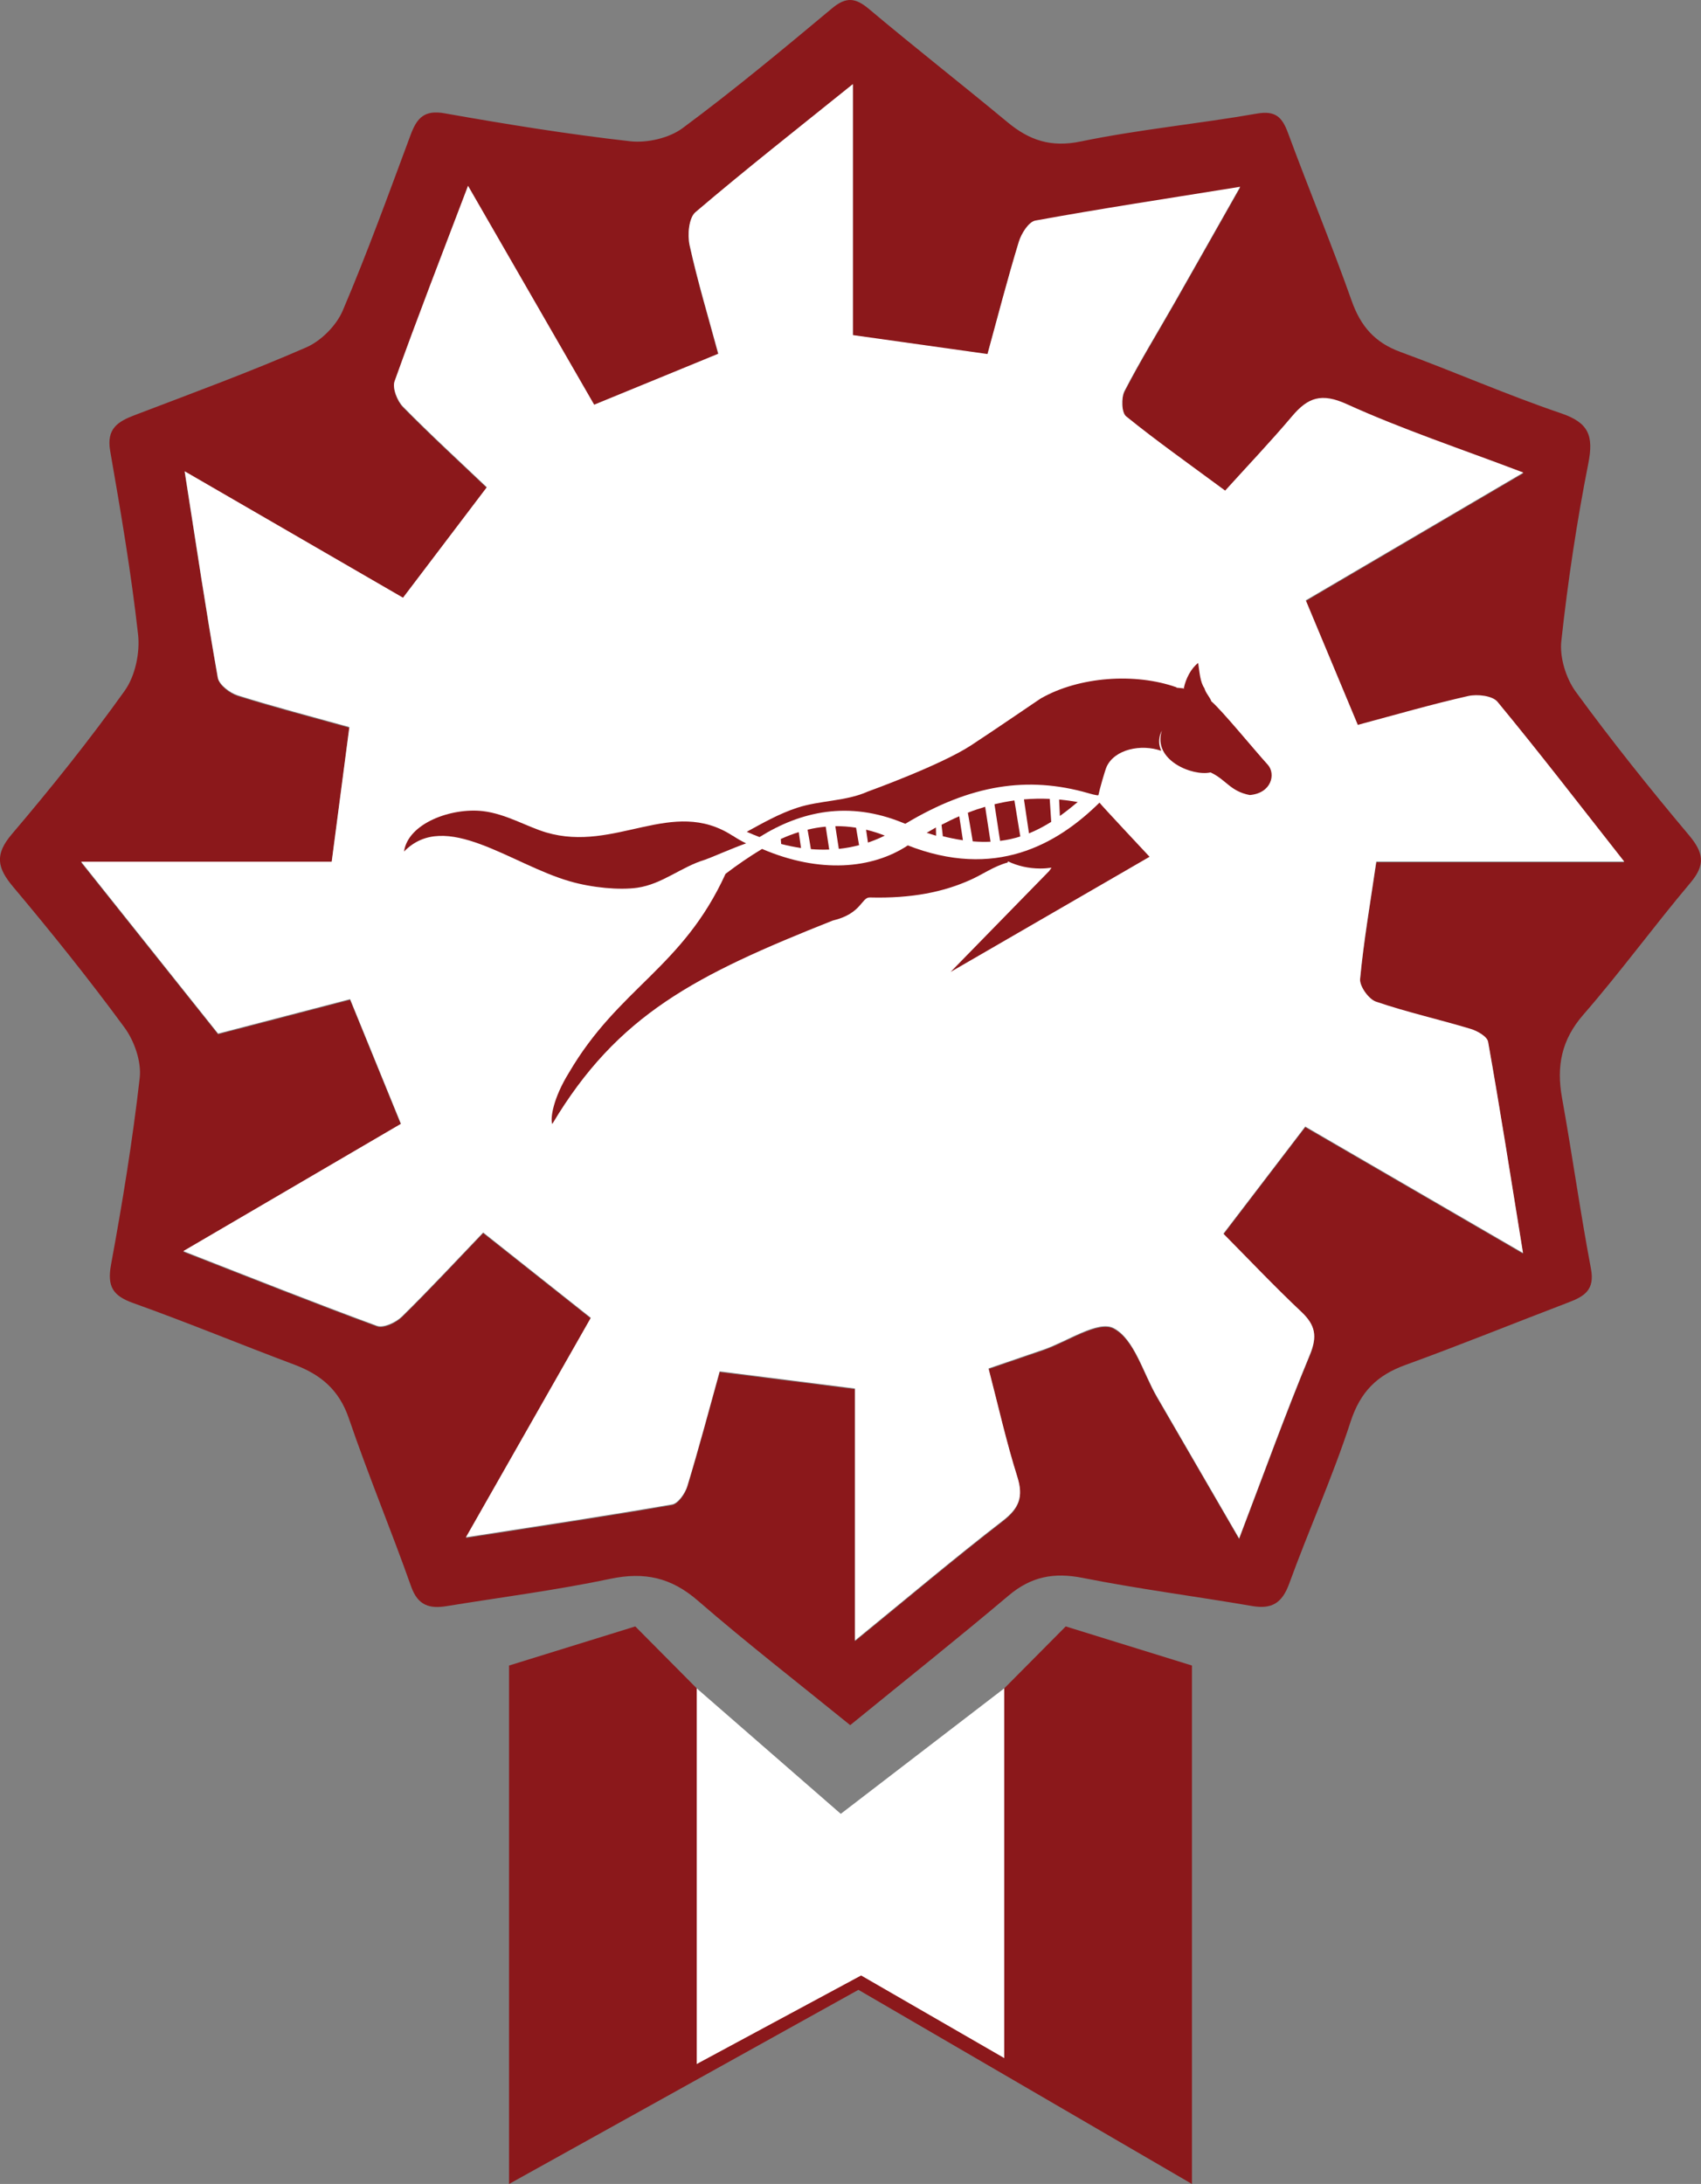 <svg width="67" height="86" viewBox="0 0 67 86" fill="none" xmlns="http://www.w3.org/2000/svg">
<rect x="0" y="0" width="67" height="86" fill="#808080" stroke="none"/>
<g clip-path="url(#clip0_496_44)">
<path d="M33.49 67.934C31.438 66.268 29.418 64.704 27.491 63.033C26.441 62.121 25.389 61.887 24.042 62.17C21.911 62.619 19.744 62.895 17.591 63.246C16.927 63.354 16.461 63.23 16.194 62.474C15.409 60.254 14.499 58.078 13.74 55.85C13.357 54.728 12.631 54.126 11.591 53.736C9.475 52.942 7.385 52.075 5.258 51.316C4.456 51.03 4.213 50.676 4.373 49.801C4.822 47.363 5.223 44.91 5.503 42.447C5.576 41.808 5.293 40.993 4.902 40.46C3.508 38.562 2.032 36.723 0.516 34.92C-0.112 34.173 -0.217 33.649 0.468 32.845C2.019 31.022 3.521 29.147 4.912 27.2C5.324 26.622 5.519 25.706 5.439 24.988C5.169 22.564 4.757 20.155 4.339 17.752C4.188 16.88 4.64 16.601 5.303 16.348C7.565 15.485 9.84 14.649 12.059 13.681C12.647 13.425 13.248 12.822 13.501 12.229C14.47 9.954 15.313 7.623 16.177 5.302C16.421 4.648 16.713 4.319 17.511 4.462C19.935 4.891 22.369 5.286 24.814 5.562C25.488 5.638 26.351 5.442 26.889 5.044C28.906 3.55 30.841 1.94 32.772 0.329C33.324 -0.131 33.692 -0.096 34.226 0.353C36.024 1.865 37.876 3.312 39.684 4.812C40.543 5.524 41.391 5.815 42.568 5.571C44.858 5.097 47.198 4.878 49.504 4.474C50.241 4.346 50.501 4.609 50.734 5.239C51.55 7.449 52.455 9.627 53.241 11.847C53.596 12.851 54.157 13.492 55.155 13.857C57.279 14.635 59.354 15.55 61.492 16.276C62.584 16.647 62.776 17.163 62.561 18.252C62.104 20.564 61.754 22.903 61.498 25.245C61.428 25.89 61.682 26.712 62.07 27.244C63.483 29.177 64.981 31.051 66.523 32.884C67.101 33.572 67.186 34.05 66.585 34.76C65.147 36.467 63.827 38.277 62.363 39.959C61.5 40.951 61.302 41.989 61.525 43.227C61.928 45.468 62.243 47.726 62.666 49.963C62.822 50.786 62.412 51.045 61.796 51.28C59.647 52.1 57.513 52.967 55.349 53.753C54.237 54.156 53.58 54.808 53.196 55.989C52.494 58.149 51.555 60.231 50.777 62.368C50.501 63.123 50.095 63.374 49.328 63.243C47.1 62.861 44.855 62.573 42.639 62.133C41.511 61.91 40.614 62.082 39.73 62.828C37.717 64.527 35.656 66.166 33.488 67.933L33.49 67.934ZM60.002 18.638C57.518 17.694 55.229 16.935 53.045 15.942C52.051 15.49 51.516 15.682 50.893 16.42C50.033 17.437 49.114 18.402 48.258 19.349C46.787 18.262 45.54 17.383 44.356 16.424C44.176 16.277 44.158 15.686 44.295 15.422C44.907 14.238 45.605 13.1 46.266 11.942C47.086 10.502 47.9 9.058 48.848 7.386C45.945 7.852 43.357 8.246 40.782 8.715C40.518 8.763 40.229 9.223 40.13 9.548C39.682 11.015 39.299 12.501 38.896 13.971C37.128 13.723 35.432 13.483 33.594 13.225V3.34C31.388 5.116 29.357 6.71 27.392 8.385C27.129 8.609 27.074 9.277 27.165 9.686C27.479 11.107 27.9 12.506 28.293 13.96C26.635 14.64 25.023 15.302 23.404 15.966C21.76 13.113 20.151 10.321 18.435 7.345C17.407 10.049 16.441 12.53 15.543 15.039C15.447 15.306 15.648 15.814 15.876 16.044C16.951 17.138 18.083 18.175 19.176 19.215C17.989 20.779 16.945 22.154 15.874 23.566C13.084 21.95 10.307 20.343 7.274 18.588C7.732 21.508 8.12 24.116 8.579 26.709C8.628 26.988 9.055 27.312 9.369 27.411C10.816 27.865 12.288 28.247 13.761 28.658C13.527 30.444 13.307 32.123 13.065 33.963H3.196C5.09 36.34 6.828 38.519 8.59 40.729C10.334 40.275 12.069 39.822 13.79 39.373C14.482 41.067 15.133 42.664 15.793 44.282C12.994 45.918 10.22 47.542 7.22 49.295C9.913 50.346 12.367 51.325 14.847 52.235C15.104 52.33 15.597 52.099 15.833 51.867C16.947 50.773 18.011 49.626 19.032 48.561C20.558 49.77 21.882 50.819 23.273 51.92C21.665 54.746 20.077 57.535 18.352 60.564C21.243 60.114 23.862 59.722 26.471 59.269C26.712 59.228 26.987 58.831 27.073 58.546C27.53 57.043 27.932 55.525 28.347 54.03C30.155 54.259 31.851 54.474 33.677 54.704V64.629C35.729 62.955 37.58 61.392 39.494 59.913C40.141 59.414 40.32 58.971 40.071 58.181C39.637 56.803 39.32 55.386 38.937 53.914C39.731 53.642 40.413 53.41 41.095 53.175C42.041 52.85 43.252 52.005 43.865 52.326C44.679 52.751 45.024 54.085 45.571 55.029C46.613 56.828 47.657 58.625 48.807 60.608C49.783 58.048 50.633 55.688 51.593 53.377C51.897 52.644 51.812 52.208 51.26 51.687C50.182 50.672 49.164 49.593 48.188 48.609C49.331 47.112 50.358 45.77 51.412 44.389C54.204 46.01 56.951 47.605 59.989 49.368C59.508 46.391 59.088 43.715 58.614 41.051C58.577 40.842 58.186 40.622 57.921 40.543C56.684 40.171 55.419 39.889 54.199 39.473C53.91 39.375 53.545 38.86 53.572 38.573C53.712 37.086 53.969 35.609 54.211 33.955H63.975C62.204 31.703 60.629 29.655 58.984 27.665C58.785 27.424 58.19 27.357 57.83 27.438C56.383 27.764 54.955 28.18 53.482 28.575C52.786 26.906 52.112 25.291 51.434 23.668C54.262 22.008 57.035 20.38 60.003 18.638H60.002Z" fill="#8B181B"/>
<path d="M41.977 64.045L39.556 66.484V81.042L34.075 77.368L33.571 77.362L27.444 81.276V66.484L25.023 64.045L20.051 65.585V86L33.812 78.355L46.949 86V65.585L41.977 64.045Z" fill="#8B181B"/>
<path d="M60.002 18.608C57.518 17.664 55.229 16.905 53.045 15.912C52.05 15.46 51.516 15.652 50.893 16.39C50.033 17.407 49.113 18.372 48.257 19.319C46.787 18.232 45.539 17.352 44.356 16.393C44.175 16.247 44.158 15.656 44.294 15.391C44.906 14.208 45.605 13.07 46.265 11.912C47.086 10.472 47.9 9.028 48.848 7.355C45.945 7.822 43.357 8.216 40.782 8.685C40.518 8.733 40.229 9.193 40.13 9.518C39.682 10.985 39.299 12.471 38.896 13.941C37.128 13.693 35.432 13.453 33.594 13.195V3.31C31.388 5.086 29.357 6.68 27.392 8.355C27.129 8.579 27.074 9.247 27.164 9.656C27.478 11.077 27.9 12.476 28.293 13.929C26.635 14.61 25.023 15.272 23.404 15.936C21.759 13.082 20.15 10.291 18.435 7.315C17.407 10.018 16.441 12.5 15.543 15.008C15.446 15.275 15.648 15.783 15.876 16.014C16.951 17.108 18.083 18.145 19.175 19.185C17.989 20.749 16.944 22.124 15.874 23.536C13.084 21.92 10.307 20.313 7.274 18.557C7.732 21.478 8.119 24.085 8.579 26.679C8.628 26.958 9.054 27.282 9.368 27.381C10.816 27.835 12.288 28.217 13.761 28.628C13.527 30.413 13.306 32.092 13.065 33.932H3.195C5.09 36.309 6.828 38.489 8.59 40.699C10.333 40.244 12.069 39.792 13.79 39.343C14.482 41.037 15.132 42.634 15.793 44.252C12.994 45.888 10.219 47.511 7.22 49.265C9.913 50.316 12.367 51.295 14.847 52.205C15.103 52.3 15.597 52.069 15.833 51.837C16.947 50.743 18.01 49.596 19.032 48.531C20.558 49.74 21.882 50.788 23.272 51.89C21.664 54.716 20.076 57.505 18.352 60.533C21.243 60.083 23.862 59.691 26.471 59.239C26.711 59.197 26.986 58.8 27.073 58.516C27.53 57.013 27.931 55.495 28.347 54C30.155 54.229 31.851 54.443 33.676 54.674V64.599C35.729 62.924 37.579 61.361 39.494 59.883C40.141 59.384 40.32 58.94 40.071 58.151C39.637 56.773 39.32 55.356 38.937 53.884C39.73 53.611 40.413 53.38 41.094 53.145C42.041 52.82 43.252 51.974 43.865 52.296C44.678 52.721 45.024 54.055 45.571 54.999C46.613 56.798 47.657 58.595 48.807 60.578C49.783 58.018 50.633 55.658 51.592 53.347C51.896 52.613 51.811 52.177 51.26 51.657C50.182 50.642 49.163 49.563 48.187 48.579C49.331 47.082 50.357 45.739 51.412 44.359C54.204 45.98 56.951 47.575 59.989 49.338C59.507 46.361 59.088 43.685 58.614 41.021C58.576 40.811 58.186 40.592 57.92 40.513C56.684 40.141 55.419 39.859 54.199 39.443C53.91 39.344 53.544 38.83 53.572 38.543C53.712 37.056 53.969 35.578 54.21 33.925H63.975C62.204 31.673 60.629 29.625 58.984 27.634C58.785 27.394 58.19 27.327 57.829 27.408C56.383 27.734 54.955 28.15 53.482 28.544C52.786 26.876 52.112 25.261 51.433 23.638C54.261 21.978 57.035 20.35 60.003 18.608H60.002Z" fill="white"/>
<path d="M27.443 66.484L33.117 71.425L39.555 66.484V81.042L33.918 77.79L27.443 81.276" fill="white"/>
<path d="M49.941 30.119C49.426 29.556 48.141 27.981 47.708 27.612C47.713 27.583 47.613 27.421 47.568 27.358C47.509 27.275 47.468 27.189 47.44 27.101C47.268 26.854 47.249 26.463 47.194 26.106C46.921 26.312 46.706 26.714 46.627 27.108C46.7 27.114 46.614 27.121 46.623 27.124C46.623 27.118 46.626 27.113 46.627 27.108C46.534 27.099 46.413 27.086 46.339 27.079C46.339 27.073 46.34 27.07 46.342 27.065C44.702 26.484 42.509 26.646 41.017 27.491C41.03 27.471 39.188 28.738 38.239 29.357C37.034 30.141 34.223 31.155 34.182 31.17C33.327 31.555 32.295 31.515 31.403 31.807C30.674 32.046 30.024 32.422 29.413 32.754C29.579 32.828 29.747 32.898 29.915 32.962C31.538 31.949 33.422 31.52 35.576 32.406C35.614 32.421 35.651 32.435 35.688 32.45C35.678 32.446 35.669 32.443 35.659 32.439C38.235 30.891 40.481 30.55 42.859 31.231C42.859 31.231 43.252 31.35 43.266 31.308C43.302 31.113 43.526 30.325 43.59 30.189C43.909 29.501 44.95 29.288 45.737 29.565C45.744 29.551 45.537 29.201 45.766 28.769C45.379 29.93 46.976 30.58 47.682 30.416C48.303 30.706 48.455 31.16 49.226 31.307C50.085 31.235 50.256 30.479 49.941 30.119Z" fill="#8B181B"/>
<path d="M32.662 33.453L32.524 32.552C32.282 32.574 32.044 32.614 31.809 32.671C31.839 32.845 31.913 33.251 31.94 33.437C32.181 33.457 32.422 33.462 32.662 33.453Z" fill="#8B181B"/>
<path d="M33.838 33.281C33.803 33.082 33.745 32.753 33.719 32.593C33.443 32.549 33.17 32.53 32.902 32.533L33.04 33.427C33.308 33.399 33.574 33.35 33.838 33.281Z" fill="#8B181B"/>
<path d="M43.308 31.605C41.631 33.258 39.192 34.651 35.719 33.275C35.743 33.285 35.757 33.291 35.757 33.291C34.349 34.22 32.287 34.403 30.017 33.429C29.52 33.728 29.041 34.058 28.578 34.41C26.878 38.126 24.379 38.879 22.409 42.242C21.783 43.253 21.669 44.048 21.753 44.262C24.326 39.948 27.399 38.395 32.799 36.25C33.942 35.98 33.93 35.33 34.261 35.34C35.918 35.383 37.156 35.125 38.211 34.653C38.719 34.428 39.126 34.12 39.688 33.964C39.694 33.949 39.7 33.934 39.706 33.919C40.073 34.096 40.51 34.2 40.979 34.2C41.129 34.2 41.277 34.188 41.419 34.168L41.322 34.303L37.443 38.273L45.28 33.738C45.28 33.738 43.299 31.626 43.309 31.607" fill="#8B181B"/>
<path d="M31.462 32.767C31.222 32.841 30.987 32.933 30.754 33.038C30.76 33.121 30.768 33.228 30.769 33.234C31.029 33.301 31.291 33.355 31.551 33.393C31.522 33.205 31.485 32.927 31.462 32.767Z" fill="#8B181B"/>
<path d="M34.114 32.672C34.138 32.823 34.166 33.025 34.187 33.179C34.411 33.103 34.632 33.012 34.851 32.905C34.602 32.807 34.357 32.73 34.114 32.672Z" fill="#8B181B"/>
<path d="M39.956 31.52C39.695 31.557 39.434 31.606 39.171 31.67L39.392 33.112C39.673 33.077 39.937 33.019 40.188 32.939C40.139 32.641 39.986 31.713 39.956 31.52Z" fill="#8B181B"/>
<path d="M41.347 31.458C41.008 31.443 40.67 31.449 40.332 31.478C40.363 31.68 40.48 32.469 40.53 32.816C40.836 32.692 41.127 32.538 41.406 32.362L41.347 31.457V31.458Z" fill="#8B181B"/>
<path d="M41.717 31.483L41.747 32.131C41.985 31.961 42.218 31.776 42.449 31.582C42.204 31.539 41.96 31.506 41.716 31.483" fill="#8B181B"/>
<path d="M36.502 32.794C36.625 32.833 36.75 32.874 36.871 32.909C36.871 32.9 36.867 32.755 36.864 32.583C36.743 32.652 36.623 32.721 36.503 32.793" fill="#8B181B"/>
<path d="M39.016 33.145L38.804 31.77C38.579 31.837 38.351 31.913 38.122 32.003C38.176 32.31 38.287 32.947 38.315 33.131C38.559 33.151 38.792 33.155 39.014 33.145" fill="#8B181B"/>
<path d="M37.928 33.087C37.901 32.907 37.829 32.439 37.784 32.143C37.554 32.242 37.321 32.356 37.086 32.479C37.099 32.602 37.137 32.928 37.137 32.928C37.137 32.928 37.12 32.924 37.092 32.918C37.385 32.992 37.664 33.049 37.929 33.087" fill="#8B181B"/>
<path d="M29.389 33.21C29.2 33.118 29.023 33.017 28.86 32.907C28.86 32.909 28.86 32.91 28.858 32.911C26.478 31.363 24.247 33.586 21.513 32.78C20.758 32.557 19.927 32.047 19.024 31.941C17.775 31.796 16.072 32.419 15.914 33.532C17.543 31.863 20.117 34.036 22.451 34.706C23.317 34.956 24.393 35.058 25.103 34.957C26.089 34.816 26.831 34.133 27.782 33.85C27.893 33.818 28.937 33.364 29.389 33.21Z" fill="#8B181B"/>
</g>
<defs>
<clipPath id="clip0_496_44">
<rect width="67" height="86" fill="white"/>
</clipPath>
</defs>
</svg>
